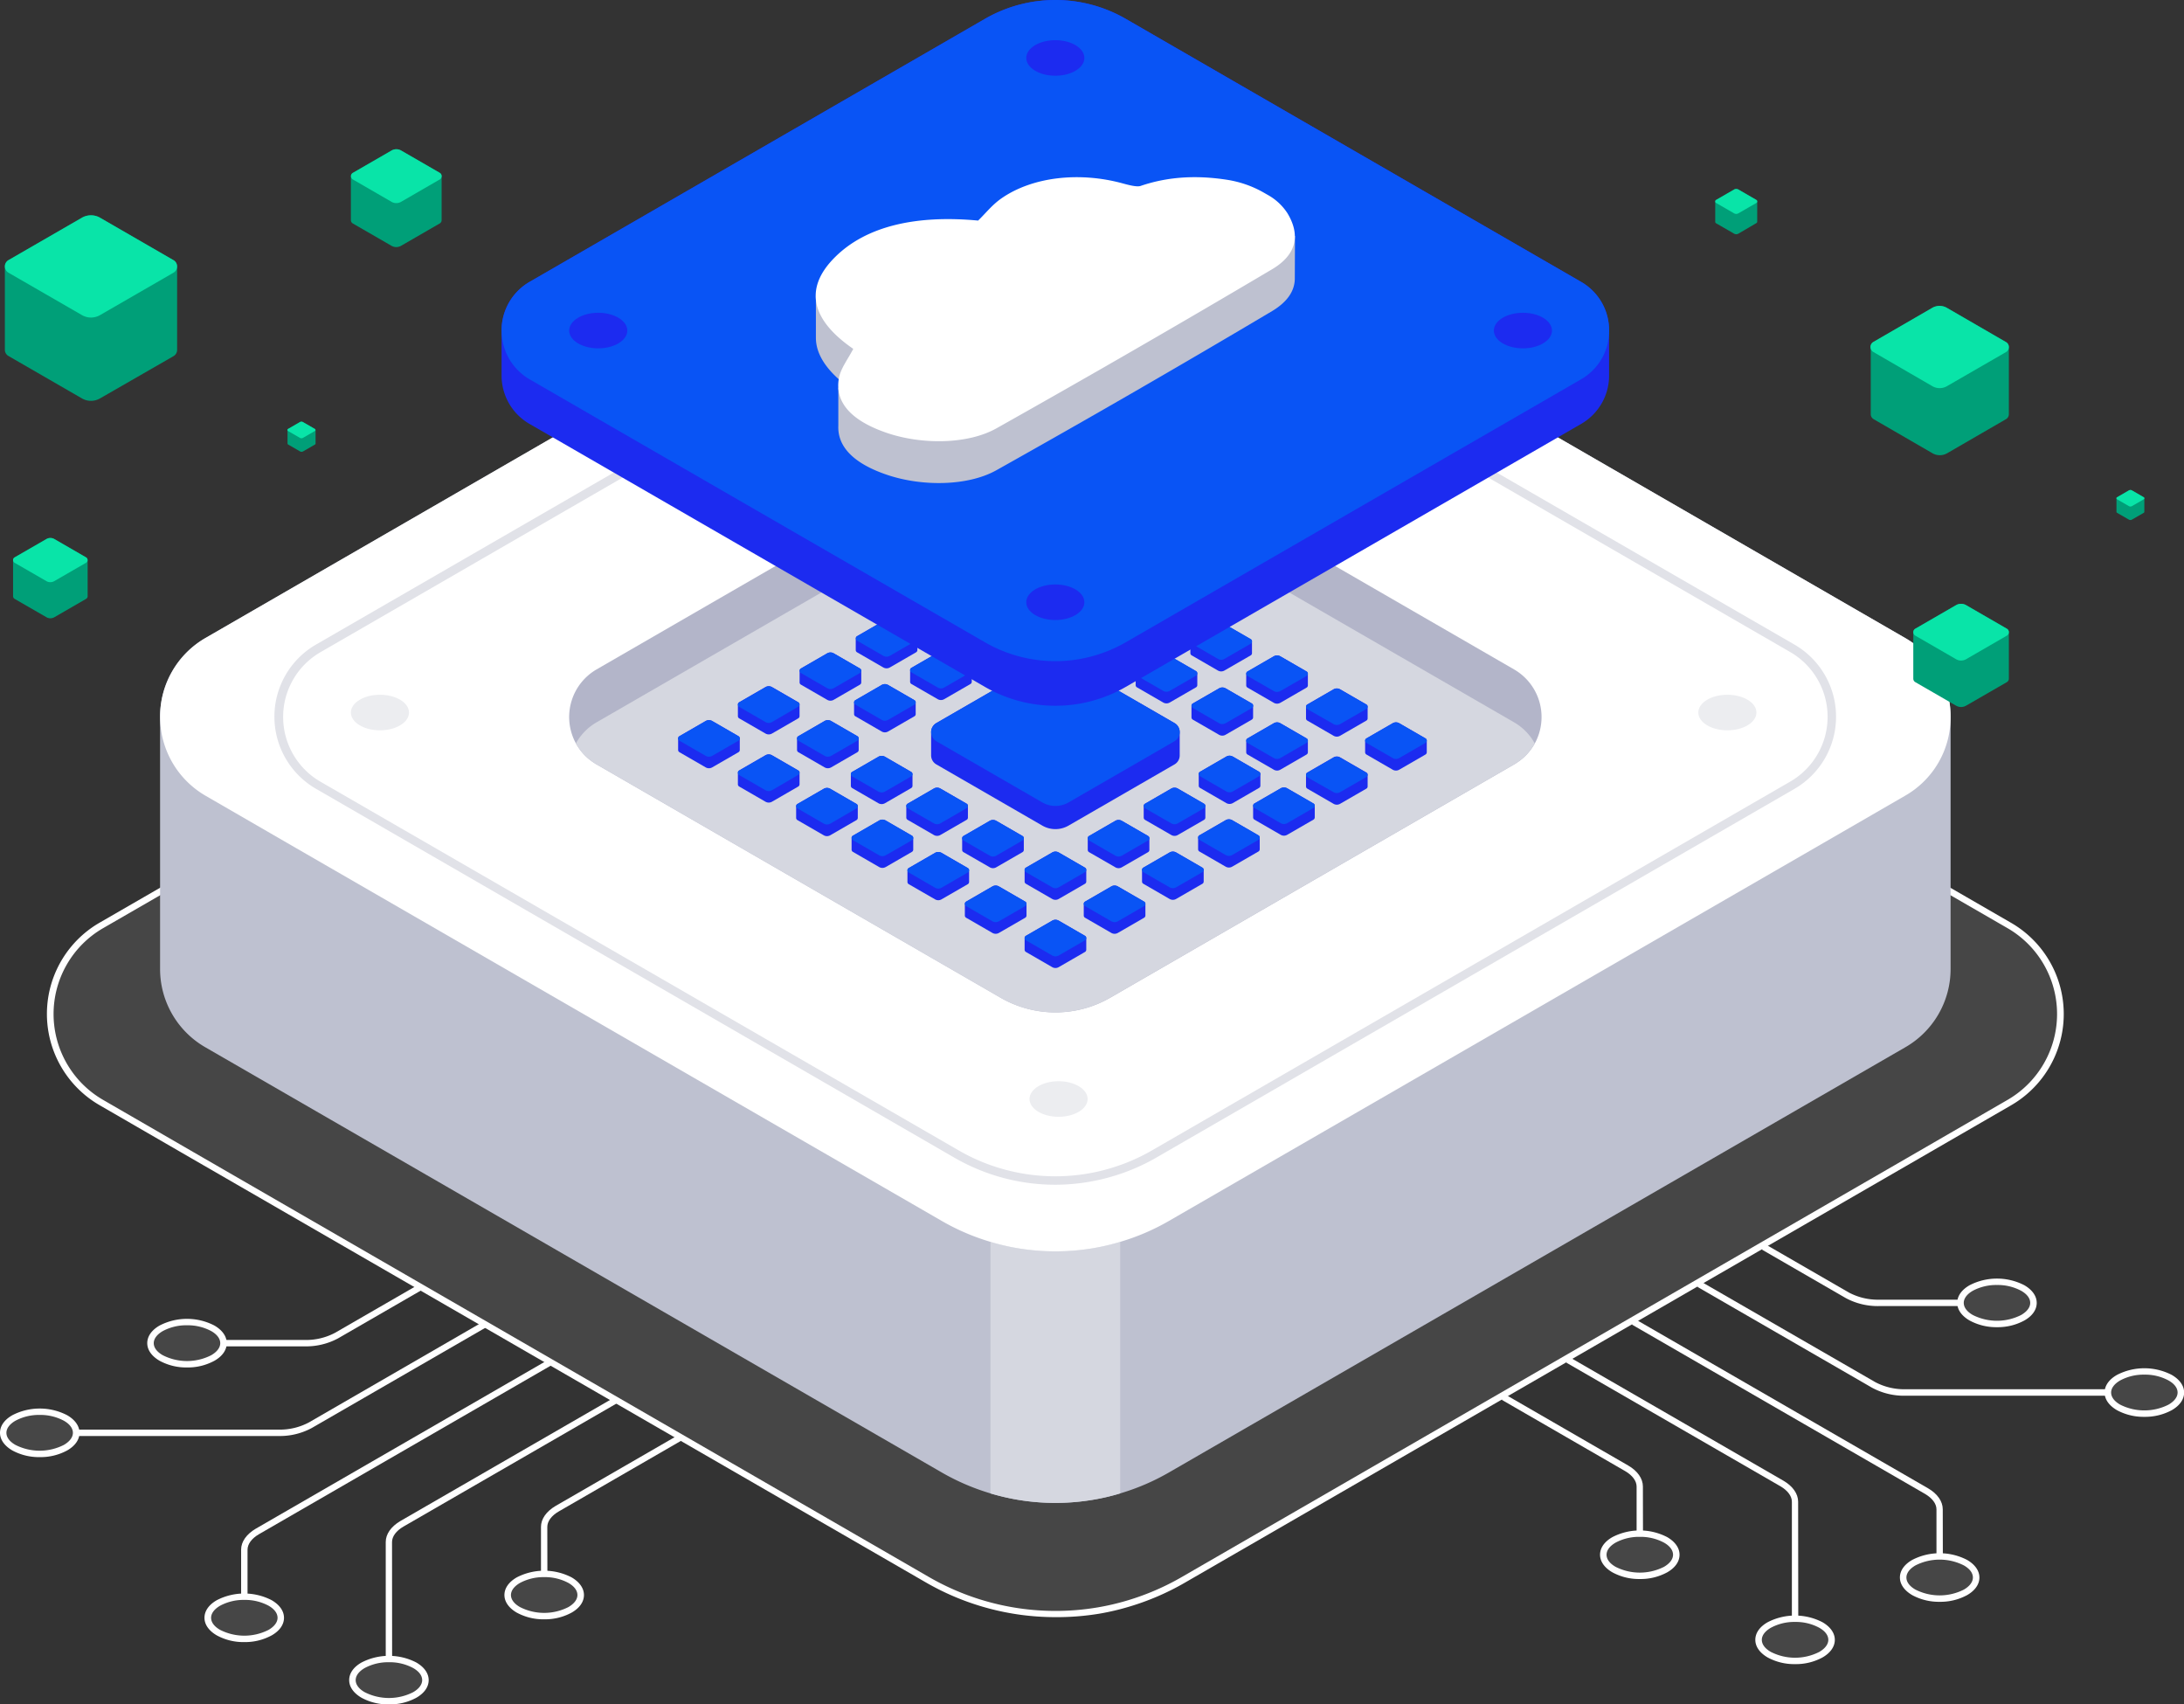 <svg xmlns="http://www.w3.org/2000/svg" viewBox="0 0 704.96 550"><rect x="0" y="0" width="704.96" height="550" fill="#333333" stroke="none"/><defs><style>.cls-1{fill:#f2f3f5;fill-opacity:0.1;}.cls-2{fill:#fff;}.cls-3{fill:#bec1d0;}.cls-4{fill:#d5d7e0;}.cls-5{fill:#e1e2e8;}.cls-6{fill:#b3b5c9;}.cls-7{fill:#1c2bf0;}.cls-8{fill:#0954f5;}.cls-9{fill:#ecedf0;}.cls-10{fill:#009f78;}.cls-11{fill:#09e4a8;}</style></defs><g id="Layer_2" data-name="Layer 2"><g id="illustration-1"><g id="bed"><path class="cls-1" d="M665,327.22a32.7,32.7,0,0,1-16.51,28.59l-29.4,17-237.21,137a81.48,81.48,0,0,1-17.78,7.64,78.09,78.09,0,0,1-9.51,2.23,82.55,82.55,0,0,1-55.25-9.87L62.16,372.8l-29.4-17a33,33,0,0,1,0-57.18L299.38,144.69a82.51,82.51,0,0,1,82.54,0L648.53,298.63A32.68,32.68,0,0,1,665,327.22Z"/><path class="cls-2" d="M340.68,521.84a83.54,83.54,0,0,1-41.82-11.2L61.64,373.69l-29.4-17a34,34,0,0,1,0-59L298.86,143.79a83.82,83.82,0,0,1,83.58,0L649.05,297.73a34,34,0,0,1,0,59l-29.41,17-237.2,137a83.16,83.16,0,0,1-18,7.74,80.52,80.52,0,0,1-9.63,2.26A84,84,0,0,1,340.68,521.84Zm0-387.15a81.46,81.46,0,0,0-40.75,10.89L33.27,299.52a32,32,0,0,0,0,55.4l29.4,17,237.23,137a81.72,81.72,0,0,0,54.56,9.75,80.4,80.4,0,0,0,9.39-2.2,81.5,81.5,0,0,0,17.56-7.55l237.2-137,29.4-17a32,32,0,0,0,0-55.4L381.41,145.58A81.5,81.5,0,0,0,340.65,134.69Z"/><ellipse class="cls-1" cx="175.65" cy="514.7" rx="11.76" ry="6.79"/><path class="cls-2" d="M175.66,522.54a18,18,0,0,1-8.84-2.15c-2.55-1.47-4-3.5-4-5.69s1.41-4.22,4-5.7a19.27,19.27,0,0,1,17.67,0c2.55,1.48,4,3.5,4,5.7s-1.41,4.22-4,5.69h0A18,18,0,0,1,175.66,522.54Zm0-13.61a16,16,0,0,0-7.8,1.86c-1.89,1.09-2.93,2.48-2.93,3.91s1,2.81,2.93,3.9a17.2,17.2,0,0,0,15.59,0h0c1.89-1.09,2.93-2.47,2.93-3.9s-1-2.82-2.93-3.91A15.94,15.94,0,0,0,175.66,508.93Z"/><ellipse class="cls-1" cx="125.54" cy="542.16" rx="11.76" ry="6.79"/><path class="cls-2" d="M125.54,550a18,18,0,0,1-8.83-2.14c-2.56-1.48-4-3.5-4-5.7s1.4-4.22,4-5.69a19.25,19.25,0,0,1,17.66,0c2.55,1.47,4,3.49,4,5.69s-1.41,4.22-4,5.7h0A18,18,0,0,1,125.54,550Zm0-13.61a16,16,0,0,0-7.8,1.86c-1.89,1.09-2.93,2.48-2.93,3.91s1,2.82,2.93,3.91a17.28,17.28,0,0,0,15.6,0h0c1.89-1.09,2.93-2.48,2.93-3.91s-1-2.82-2.93-3.91A16,16,0,0,0,125.54,536.39Z"/><ellipse class="cls-1" cx="78.87" cy="522.05" rx="11.76" ry="6.79"/><path class="cls-2" d="M78.87,529.89A18,18,0,0,1,70,527.74c-2.55-1.47-4-3.49-4-5.69s1.41-4.22,4-5.69a19.27,19.27,0,0,1,17.67,0c2.55,1.47,4,3.49,4,5.69s-1.41,4.22-4,5.69h0A18,18,0,0,1,78.87,529.89Zm0-13.61a16,16,0,0,0-7.8,1.86c-1.89,1.09-2.93,2.48-2.93,3.91s1,2.82,2.93,3.91a17.28,17.28,0,0,0,15.6,0c1.88-1.09,2.92-2.48,2.92-3.91s-1-2.82-2.92-3.91A16,16,0,0,0,78.87,516.28Z"/><path class="cls-2" d="M79.9,515.26H77.83v-15.2c0-2.57,1.73-5,4.74-6.77l94.59-54.61,1,1.78L83.6,495.07c-2.35,1.36-3.7,3.18-3.7,5Z"/><path class="cls-2" d="M176.69,507.91h-2.07v-15.2c0-2.57,1.73-5,4.74-6.77l39.83-23,1,1.79-39.83,23c-2.35,1.36-3.7,3.18-3.7,5Z"/><path class="cls-2" d="M126.57,535.37h-2.06V497.6c0-2.57,1.72-5,4.73-6.78l69.12-39.9,1,1.78-69.12,39.91c-2.35,1.36-3.7,3.18-3.7,5Z"/><ellipse class="cls-1" cx="60.36" cy="433.43" rx="11.76" ry="6.79"/><path class="cls-2" d="M60.36,441.27a18,18,0,0,1-8.83-2.15c-2.55-1.47-4-3.49-4-5.69s1.41-4.22,4-5.7h0a19.25,19.25,0,0,1,17.66,0c2.56,1.48,4,3.5,4,5.7s-1.4,4.22-4,5.69A18,18,0,0,1,60.36,441.27Zm0-13.61a16,16,0,0,0-7.8,1.86h0c-1.89,1.09-2.93,2.48-2.93,3.91s1,2.81,2.93,3.9a17.22,17.22,0,0,0,15.6,0c1.89-1.09,2.93-2.47,2.93-3.9s-1-2.82-2.93-3.91A16,16,0,0,0,60.36,427.66Z"/><ellipse class="cls-1" cx="12.79" cy="462.36" rx="11.76" ry="6.79"/><path class="cls-2" d="M12.79,470.2A18,18,0,0,1,4,468.06c-2.55-1.48-4-3.5-4-5.7s1.41-4.22,4-5.69a19.25,19.25,0,0,1,17.66,0c2.56,1.47,4,3.5,4,5.69s-1.4,4.22-4,5.7A18,18,0,0,1,12.79,470.2Zm0-13.61A16,16,0,0,0,5,458.45c-1.89,1.09-2.93,2.48-2.93,3.91s1,2.82,2.93,3.91a17.28,17.28,0,0,0,15.6,0c1.89-1.09,2.93-2.48,2.93-3.91s-1-2.82-2.93-3.91A16,16,0,0,0,12.79,456.59Z"/><path class="cls-2" d="M98.44,434.46H72.12V432.4H98.44a20,20,0,0,0,9.68-2.3l27.09-15.64,1,1.78-27.09,15.64A21.78,21.78,0,0,1,98.44,434.46Z"/><path class="cls-2" d="M90,463.39H24.55v-2.06H90a20,20,0,0,0,9.67-2.3L156,426.48l1,1.79-56.39,32.55A21.71,21.71,0,0,1,90,463.39Z"/><ellipse class="cls-1" cx="529.3" cy="501.7" rx="11.76" ry="6.79"/><path class="cls-2" d="M529.3,509.54a18,18,0,0,1-8.83-2.15c-2.55-1.47-4-3.49-4-5.69s1.41-4.22,4-5.69a19.22,19.22,0,0,1,17.66,0c2.55,1.47,4,3.49,4,5.69s-1.41,4.22-4,5.69A18,18,0,0,1,529.3,509.54Zm0-13.61a16,16,0,0,0-7.8,1.86c-1.89,1.09-2.93,2.48-2.93,3.91s1,2.82,2.93,3.91h0a17.28,17.28,0,0,0,15.6,0c1.89-1.09,2.93-2.48,2.93-3.91s-1-2.82-2.93-3.91A16,16,0,0,0,529.3,495.93Z"/><ellipse class="cls-1" cx="579.42" cy="529.16" rx="11.76" ry="6.79"/><path class="cls-2" d="M579.42,537a18,18,0,0,1-8.83-2.14c-2.56-1.48-4-3.5-4-5.7s1.4-4.22,4-5.69a19.25,19.25,0,0,1,17.66,0c2.55,1.47,4,3.5,4,5.69s-1.41,4.22-4,5.7A18,18,0,0,1,579.42,537Zm0-13.61a15.85,15.85,0,0,0-7.8,1.87c-1.89,1.09-2.93,2.47-2.93,3.9s1,2.82,2.93,3.91h0a17.22,17.22,0,0,0,15.6,0c1.89-1.09,2.93-2.48,2.93-3.91s-1-2.81-2.93-3.9A15.87,15.87,0,0,0,579.42,523.39Z"/><ellipse class="cls-1" cx="626.09" cy="509.05" rx="11.76" ry="6.79"/><path class="cls-2" d="M626.09,516.89a18.06,18.06,0,0,1-8.83-2.14h0c-2.55-1.48-4-3.5-4-5.7s1.41-4.22,4-5.69a19.25,19.25,0,0,1,17.66,0c2.55,1.47,4,3.49,4,5.69s-1.41,4.22-4,5.7A18.09,18.09,0,0,1,626.09,516.89Zm-7.8-3.93a17.28,17.28,0,0,0,15.6,0c1.89-1.09,2.93-2.48,2.93-3.91s-1-2.82-2.93-3.91a17.28,17.28,0,0,0-15.6,0c-1.89,1.09-2.93,2.48-2.93,3.91s1,2.82,2.93,3.91Z"/><path class="cls-2" d="M627.12,502.26h-2.06v-15.2c0-1.81-1.35-3.62-3.71-5l-94.58-54.62,1-1.78,94.59,54.61c3,1.74,4.73,4.21,4.73,6.77Z"/><path class="cls-2" d="M530.33,494.91h-2.06v-15.2c0-1.81-1.35-3.63-3.7-5l-39.83-23,1-1.79,39.83,23c3,1.73,4.73,4.2,4.73,6.77Z"/><path class="cls-2" d="M580.45,522.37h-2.06V484.6c0-1.81-1.35-3.63-3.71-5L505.56,439.7l1-1.78,69.11,39.9c3,1.74,4.74,4.21,4.74,6.78Z"/><ellipse class="cls-1" cx="644.59" cy="420.43" rx="11.76" ry="6.79"/><path class="cls-2" d="M644.59,428.27a18,18,0,0,1-8.83-2.15c-2.55-1.47-4-3.49-4-5.69s1.41-4.22,4-5.7a19.28,19.28,0,0,1,17.66,0c2.56,1.48,4,3.5,4,5.7s-1.4,4.22-4,5.69A18,18,0,0,1,644.59,428.27Zm0-13.61a16,16,0,0,0-7.8,1.86c-1.89,1.09-2.92,2.48-2.92,3.91s1,2.82,2.92,3.91a17.28,17.28,0,0,0,15.6,0c1.89-1.09,2.93-2.48,2.93-3.91s-1-2.82-2.93-3.91h0A16,16,0,0,0,644.59,414.66Z"/><ellipse class="cls-1" cx="692.16" cy="449.36" rx="11.76" ry="6.79"/><path class="cls-2" d="M692.16,457.2a18,18,0,0,1-8.83-2.14c-2.55-1.48-4-3.5-4-5.7s1.41-4.22,4-5.69a19.27,19.27,0,0,1,17.67,0c2.55,1.47,4,3.5,4,5.69s-1.41,4.22-4,5.7A18,18,0,0,1,692.16,457.2Zm0-13.61a15.87,15.87,0,0,0-7.8,1.87c-1.88,1.09-2.92,2.47-2.92,3.9s1,2.82,2.92,3.91a17.28,17.28,0,0,0,15.6,0c1.89-1.09,2.93-2.48,2.93-3.91s-1-2.81-2.93-3.9A15.85,15.85,0,0,0,692.16,443.59Z"/><path class="cls-2" d="M632.83,421.46H606.51a21.77,21.77,0,0,1-10.7-2.57l-27.09-15.65,1-1.78,27.09,15.64a20,20,0,0,0,9.67,2.3h26.32Z"/><path class="cls-2" d="M680.4,450.39H615a21.78,21.78,0,0,1-10.71-2.57l-56.38-32.55,1-1.79L605.3,446a20,20,0,0,0,9.68,2.3H680.4Z"/></g><g id="server"><path class="cls-3" d="M629.62,231.32v81.19A29.13,29.13,0,0,1,614.91,338L377.41,475.1a73,73,0,0,1-15.83,6.81,69.75,69.75,0,0,1-8.47,2,73.23,73.23,0,0,1-24.93,0,75.31,75.31,0,0,1-8.47-2,73.45,73.45,0,0,1-15.82-6.81L66.37,338a29.14,29.14,0,0,1-14.7-25.47V231.32a29.14,29.14,0,0,1,14.7-25.47L303.89,68.72a73.53,73.53,0,0,1,73.52,0l237.5,137.13A29.13,29.13,0,0,1,629.62,231.32Z"/><path class="cls-4" d="M361.58,400.73v81.18a69.75,69.75,0,0,1-8.47,2,73.23,73.23,0,0,1-24.93,0,75.31,75.31,0,0,1-8.47-2V400.73a71.17,71.17,0,0,0,8.47,2,73.48,73.48,0,0,0,24.93,0A71.72,71.72,0,0,0,361.58,400.73Z"/><path class="cls-2" d="M629.62,231.32a29.11,29.11,0,0,1-14.71,25.47l-26.19,15.14-211.31,122a72.47,72.47,0,0,1-15.83,6.81,71.72,71.72,0,0,1-8.47,2,73.48,73.48,0,0,1-24.93,0,71.17,71.17,0,0,1-8.47-2,72.47,72.47,0,0,1-15.82-6.81l-211.33-122L66.37,256.79a29.42,29.42,0,0,1,0-50.94L303.89,68.72a73.53,73.53,0,0,1,73.52,0l237.5,137.13A29.13,29.13,0,0,1,629.62,231.32Z"/><path class="cls-5" d="M340.67,382.31a65.18,65.18,0,0,1-32.6-8.73l-206-119A26.88,26.88,0,0,1,102,208l206.05-119a65.35,65.35,0,0,1,65.16,0l206,119a26.89,26.89,0,0,1,0,46.57l-206,119a64.93,64.93,0,0,1-14,6,62.31,62.31,0,0,1-7.5,1.76A64.9,64.9,0,0,1,340.67,382.31Zm0-299.19a62.49,62.49,0,0,0-31.21,8.33l-206,119a24.14,24.14,0,0,0,0,41.81l206.05,119A62,62,0,0,0,322.87,377a63.74,63.74,0,0,0,7.19,1.68,62.38,62.38,0,0,0,21.16,0,59.09,59.09,0,0,0,7.19-1.69,61.79,61.79,0,0,0,13.44-5.77l206-119a24.14,24.14,0,0,0,0-41.81l-206-119A62.49,62.49,0,0,0,340.65,83.12Z"/><path class="cls-6" d="M496,238.72a10.54,10.54,0,0,1-.59,1.16,17.11,17.11,0,0,1-5.94,6.34,4.75,4.75,0,0,1-.75.47l-130.3,75.24a35.44,35.44,0,0,1-35.49,0L192.59,246.69a5.87,5.87,0,0,1-.75-.47,17.19,17.19,0,0,1-5.94-6.34,12.63,12.63,0,0,1-.59-1.16A17.75,17.75,0,0,1,192.59,216L322.9,140.72a35.49,35.49,0,0,1,35.49,0L488.69,216A17.74,17.74,0,0,1,496,238.72Z"/><path class="cls-4" d="M495.38,239.88a17.11,17.11,0,0,1-5.94,6.34,4.75,4.75,0,0,1-.75.47l-130.3,75.24a35.44,35.44,0,0,1-35.49,0L192.59,246.69a5.87,5.87,0,0,1-.75-.47,17.19,17.19,0,0,1-5.94-6.34,17.81,17.81,0,0,1,6.69-6.81L322.9,157.85a35.54,35.54,0,0,1,35.49,0l130.3,75.22A17.67,17.67,0,0,1,495.38,239.88Z"/><path class="cls-7" d="M380.79,236.26a3.33,3.33,0,0,0-1.68-2.93L344.9,213.58a8.5,8.5,0,0,0-8.45,0l-34.21,19.75a3.36,3.36,0,0,0-1.69,2.93v7.49a3.36,3.36,0,0,0,1.69,2.92l34.21,19.75a8.45,8.45,0,0,0,8.45,0l34.21-19.75a3.33,3.33,0,0,0,1.68-2.93h0v-7.48Z"/><path class="cls-8" d="M380.79,236.26a3.34,3.34,0,0,1-1.68,2.92l-1.3.76-32.91,19a8.45,8.45,0,0,1-8.45,0l-32.91-19-1.3-.76a3.38,3.38,0,0,1,0-5.85l34.21-19.75a8.5,8.5,0,0,1,8.45,0l34.21,19.75A3.33,3.33,0,0,1,380.79,236.26Z"/><path class="cls-7" d="M404.5,227.75a.84.84,0,0,0-.41-.73l-8.49-4.9a2.11,2.11,0,0,0-2.09,0L385,227a.83.83,0,0,0-.41.72v3.76a.85.85,0,0,0,.41.73l8.49,4.9a2.11,2.11,0,0,0,2.09,0l8.49-4.9a.85.85,0,0,0,.41-.73h0v-3.75Z"/><path class="cls-8" d="M404.5,227.75a.83.83,0,0,1-.41.72l-.33.19-8.16,4.71a2.11,2.11,0,0,1-2.09,0l-8.16-4.71-.33-.19a.85.85,0,0,1,0-1.45l8.49-4.9a2.11,2.11,0,0,1,2.09,0l8.49,4.9A.84.84,0,0,1,404.5,227.75Z"/><path class="cls-7" d="M368.57,207.07a.83.83,0,0,0-.42-.73l-8.48-4.9a2.11,2.11,0,0,0-2.09,0l-8.49,4.9a.84.84,0,0,0-.41.73v3.76a.83.83,0,0,0,.41.72l8.49,4.9a2.11,2.11,0,0,0,2.09,0l8.48-4.9a.83.83,0,0,0,.42-.73h0v-3.75Z"/><path class="cls-8" d="M368.57,207.07a.82.82,0,0,1-.42.72l-.32.19-8.16,4.71a2.11,2.11,0,0,1-2.09,0L349.42,208l-.33-.19a.85.85,0,0,1,0-1.45l8.49-4.9a2.11,2.11,0,0,1,2.09,0l8.48,4.9A.83.83,0,0,1,368.57,207.07Z"/><path class="cls-7" d="M386.47,217.32a.84.84,0,0,0-.42-.73l-8.48-4.9a2.13,2.13,0,0,0-2.1,0l-8.48,4.9a.84.84,0,0,0-.42.73v3.76a.82.82,0,0,0,.42.72l8.48,4.9a2.13,2.13,0,0,0,2.1,0l8.48-4.9a.83.83,0,0,0,.42-.73h0v-3.75Z"/><path class="cls-8" d="M386.47,217.32a.82.82,0,0,1-.42.72l-.32.19-8.16,4.71a2.08,2.08,0,0,1-2.1,0l-8.16-4.71L367,218a.82.82,0,0,1-.42-.72.84.84,0,0,1,.42-.73l8.48-4.9a2.13,2.13,0,0,1,2.1,0l8.48,4.9A.84.84,0,0,1,386.47,217.32Z"/><path class="cls-7" d="M422.16,217.41a.83.83,0,0,0-.42-.73l-8.48-4.9a2.11,2.11,0,0,0-2.09,0l-8.49,4.9a.82.82,0,0,0-.42.72v3.76a.83.83,0,0,0,.42.73l8.49,4.9a2.11,2.11,0,0,0,2.09,0l8.48-4.9a.83.83,0,0,0,.42-.73h0v-3.75Z"/><path class="cls-8" d="M422.16,217.41a.82.82,0,0,1-.42.72l-.32.19L413.26,223a2.11,2.11,0,0,1-2.09,0L403,218.32l-.32-.19a.84.84,0,0,1,0-1.45l8.49-4.9a2.11,2.11,0,0,1,2.09,0l8.48,4.9A.83.83,0,0,1,422.16,217.41Z"/><path class="cls-7" d="M386.23,196.73a.84.84,0,0,0-.42-.73l-8.48-4.9a2.11,2.11,0,0,0-2.09,0l-8.49,4.9a.84.84,0,0,0-.42.73v3.76a.82.82,0,0,0,.42.72l8.49,4.9a2.11,2.11,0,0,0,2.09,0l8.48-4.9a.83.83,0,0,0,.42-.73h0v-3.75Z"/><path class="cls-8" d="M386.23,196.73a.82.82,0,0,1-.42.72l-.32.19-8.16,4.71a2.11,2.11,0,0,1-2.09,0l-8.17-4.71-.32-.19a.82.82,0,0,1-.42-.72.84.84,0,0,1,.42-.73l8.49-4.9a2.11,2.11,0,0,1,2.09,0l8.48,4.9A.84.84,0,0,1,386.23,196.73Z"/><path class="cls-7" d="M404.12,207a.81.81,0,0,0-.41-.73l-8.49-4.9a2.11,2.11,0,0,0-2.09,0l-8.48,4.9a.84.84,0,0,0-.42.73v3.76a.82.82,0,0,0,.42.72l8.48,4.9a2.11,2.11,0,0,0,2.09,0l8.49-4.9a.79.79,0,0,0,.41-.72h0V207Z"/><path class="cls-8" d="M404.12,207a.81.81,0,0,1-.41.72l-.32.19-8.17,4.71a2.06,2.06,0,0,1-2.09,0L385,207.89l-.32-.19a.82.82,0,0,1-.42-.72.84.84,0,0,1,.42-.73l8.48-4.9a2.11,2.11,0,0,1,2.09,0l8.49,4.9A.81.81,0,0,1,404.12,207Z"/><path class="cls-7" d="M312.81,280.83a.82.82,0,0,0-.42-.72l-8.48-4.9a2.11,2.11,0,0,0-2.09,0l-8.49,4.9a.82.82,0,0,0-.42.72v3.76a.85.85,0,0,0,.42.73l8.49,4.89a2.06,2.06,0,0,0,2.09,0l8.48-4.89a.85.85,0,0,0,.42-.73h0v-3.76Z"/><path class="cls-8" d="M312.81,280.83a.83.83,0,0,1-.42.73l-.32.18-8.16,4.72a2.11,2.11,0,0,1-2.09,0l-8.16-4.72-.33-.18a.84.84,0,0,1-.42-.73.82.82,0,0,1,.42-.72l8.49-4.9a2.11,2.11,0,0,1,2.09,0l8.48,4.9A.82.82,0,0,1,312.81,280.83Z"/><path class="cls-7" d="M276.88,260.15a.82.82,0,0,0-.42-.72l-8.48-4.9a2.11,2.11,0,0,0-2.09,0l-8.49,4.9a.82.82,0,0,0-.42.72v3.76a.84.84,0,0,0,.42.73l8.49,4.9a2.11,2.11,0,0,0,2.09,0l8.48-4.9a.84.84,0,0,0,.42-.73h0v-3.76Z"/><path class="cls-8" d="M276.88,260.15a.83.83,0,0,1-.42.73l-.32.18L268,265.78a2.11,2.11,0,0,1-2.09,0l-8.16-4.72-.33-.18a.84.84,0,0,1-.42-.73.82.82,0,0,1,.42-.72l8.49-4.9a2.11,2.11,0,0,1,2.09,0l8.48,4.9A.82.82,0,0,1,276.88,260.15Z"/><path class="cls-7" d="M294.78,270.41a.83.83,0,0,0-.42-.73l-8.48-4.9a2.13,2.13,0,0,0-2.1,0l-8.48,4.9a.82.82,0,0,0-.42.72v3.76a.84.84,0,0,0,.42.73l8.48,4.9a2.13,2.13,0,0,0,2.1,0l8.48-4.9a.84.84,0,0,0,.42-.73h0v-3.75Z"/><path class="cls-8" d="M294.78,270.41a.82.82,0,0,1-.42.72l-.32.19L285.88,276a2.13,2.13,0,0,1-2.1,0l-8.16-4.71-.32-.19a.84.84,0,0,1,0-1.45l8.48-4.9a2.13,2.13,0,0,1,2.1,0l8.48,4.9A.83.83,0,0,1,294.78,270.41Z"/><path class="cls-7" d="M330.47,270.49a.82.82,0,0,0-.42-.72l-8.48-4.9a2.11,2.11,0,0,0-2.09,0l-8.49,4.9a.82.82,0,0,0-.42.72v3.76a.84.84,0,0,0,.42.73l8.49,4.89a2.06,2.06,0,0,0,2.09,0l8.48-4.89a.84.84,0,0,0,.42-.73h0v-3.76Z"/><path class="cls-8" d="M330.47,270.49a.83.83,0,0,1-.42.73l-.32.18-8.16,4.72a2.11,2.11,0,0,1-2.09,0l-8.17-4.72-.32-.18a.84.84,0,0,1-.42-.73.82.82,0,0,1,.42-.72l8.49-4.9a2.11,2.11,0,0,1,2.09,0l8.48,4.9A.82.82,0,0,1,330.47,270.49Z"/><path class="cls-7" d="M371,270.49a.83.83,0,0,0-.41-.72l-8.49-4.9a2.11,2.11,0,0,0-2.09,0l-8.49,4.9a.83.83,0,0,0-.41.72v3.76a.85.85,0,0,0,.41.73l8.49,4.89a2.06,2.06,0,0,0,2.09,0l8.49-4.89a.85.85,0,0,0,.41-.73h0v-3.76Z"/><path class="cls-8" d="M371,270.49a.84.84,0,0,1-.41.73l-.33.18-8.16,4.72a2.11,2.11,0,0,1-2.09,0l-8.16-4.72-.33-.18a.85.85,0,0,1-.41-.73.83.83,0,0,1,.41-.72l8.49-4.9a2.11,2.11,0,0,1,2.09,0l8.49,4.9A.83.83,0,0,1,371,270.49Z"/><path class="cls-7" d="M350.63,280.71a.84.84,0,0,0-.42-.73l-8.48-4.9a2.11,2.11,0,0,0-2.09,0l-8.49,4.9a.84.84,0,0,0-.42.73v3.76a.82.82,0,0,0,.42.72l8.49,4.9a2.11,2.11,0,0,0,2.09,0l8.48-4.9a.82.82,0,0,0,.42-.72h0v-3.76Z"/><path class="cls-8" d="M350.63,280.71a.82.82,0,0,1-.42.72l-.32.19-8.16,4.71a2.06,2.06,0,0,1-2.09,0l-8.17-4.71-.32-.19a.82.82,0,0,1-.42-.72.84.84,0,0,1,.42-.73l8.49-4.9a2.11,2.11,0,0,1,2.09,0l8.48,4.9A.84.84,0,0,1,350.63,280.71Z"/><path class="cls-7" d="M369.72,291.67a.83.83,0,0,0-.42-.73l-8.48-4.9a2.13,2.13,0,0,0-2.1,0l-8.48,4.9a.82.82,0,0,0-.42.72v3.77a.82.82,0,0,0,.42.72l8.48,4.9a2.13,2.13,0,0,0,2.1,0l8.48-4.9a.83.83,0,0,0,.42-.73h0v-3.75Z"/><path class="cls-8" d="M369.72,291.67a.82.82,0,0,1-.42.72l-.32.19-8.16,4.71a2.13,2.13,0,0,1-2.1,0l-8.16-4.71-.32-.19a.84.84,0,0,1,0-1.45l8.48-4.9a2.13,2.13,0,0,1,2.1,0l8.48,4.9A.83.83,0,0,1,369.72,291.67Z"/><path class="cls-7" d="M331.34,291.67a.83.83,0,0,0-.42-.73l-8.49-4.9a2.11,2.11,0,0,0-2.09,0l-8.48,4.9a.82.82,0,0,0-.42.72v3.77a.82.82,0,0,0,.42.72l8.48,4.9a2.11,2.11,0,0,0,2.09,0l8.49-4.9a.83.83,0,0,0,.42-.73h0v-3.75Z"/><path class="cls-8" d="M331.34,291.67a.82.82,0,0,1-.42.72l-.32.19-8.17,4.71a2.11,2.11,0,0,1-2.09,0l-8.16-4.71-.32-.19a.84.84,0,0,1,0-1.45l8.48-4.9a2.11,2.11,0,0,1,2.09,0l8.49,4.9A.83.83,0,0,1,331.34,291.67Z"/><path class="cls-7" d="M350.63,302.71a.83.83,0,0,0-.42-.73l-8.48-4.9a2.11,2.11,0,0,0-2.09,0l-8.49,4.9a.82.82,0,0,0-.42.72v3.76a.84.84,0,0,0,.42.73l8.49,4.9a2.11,2.11,0,0,0,2.09,0l8.48-4.9a.84.84,0,0,0,.42-.73h0v-3.75Z"/><path class="cls-8" d="M350.63,302.71a.82.82,0,0,1-.42.72l-.32.19-8.16,4.71a2.11,2.11,0,0,1-2.09,0l-8.17-4.71-.32-.19a.84.84,0,0,1,0-1.45l8.49-4.9a2.11,2.11,0,0,1,2.09,0l8.48,4.9A.83.83,0,0,1,350.63,302.71Z"/><path class="cls-7" d="M441.45,228.05a.8.8,0,0,0-.41-.73l-8.49-4.9a2.11,2.11,0,0,0-2.09,0l-8.48,4.9a.83.83,0,0,0-.42.73v3.76a.82.82,0,0,0,.42.72l8.48,4.9a2.11,2.11,0,0,0,2.09,0l8.49-4.9a.8.8,0,0,0,.41-.73h0v-3.75Z"/><path class="cls-8" d="M441.45,228.05a.81.81,0,0,1-.41.72l-.32.19-8.17,4.71a2.11,2.11,0,0,1-2.09,0L422.3,229l-.32-.19a.84.84,0,0,1,0-1.45l8.48-4.9a2.11,2.11,0,0,1,2.09,0l8.49,4.9A.8.8,0,0,1,441.45,228.05Z"/><path class="cls-7" d="M460.54,239a.83.83,0,0,0-.42-.73l-8.48-4.9a2.11,2.11,0,0,0-2.09,0l-8.49,4.9a.84.84,0,0,0-.42.72v3.76a.86.86,0,0,0,.42.73l8.49,4.9a2.11,2.11,0,0,0,2.09,0l8.48-4.9a.84.84,0,0,0,.42-.73h0V239Z"/><path class="cls-8" d="M460.54,239a.82.82,0,0,1-.42.72l-.32.19-8.16,4.71a2.11,2.11,0,0,1-2.09,0l-8.16-4.71-.33-.19a.84.84,0,0,1,0-1.45l8.49-4.9a2.11,2.11,0,0,1,2.09,0l8.48,4.9A.83.83,0,0,1,460.54,239Z"/><path class="cls-7" d="M422.16,239a.83.83,0,0,0-.42-.73l-8.48-4.9a2.11,2.11,0,0,0-2.09,0l-8.49,4.9a.82.82,0,0,0-.42.72v3.76a.84.84,0,0,0,.42.73l8.49,4.9a2.11,2.11,0,0,0,2.09,0l8.48-4.9a.84.84,0,0,0,.42-.73h0V239Z"/><path class="cls-8" d="M422.16,239a.82.82,0,0,1-.42.72l-.32.19-8.16,4.71a2.11,2.11,0,0,1-2.09,0L403,239.92l-.32-.19a.84.84,0,0,1,0-1.45l8.49-4.9a2.11,2.11,0,0,1,2.09,0l8.48,4.9A.83.83,0,0,1,422.16,239Z"/><path class="cls-7" d="M441.45,250a.79.79,0,0,0-.41-.72l-8.49-4.9a2.11,2.11,0,0,0-2.09,0l-8.48,4.9a.82.82,0,0,0-.42.72v3.76a.84.84,0,0,0,.42.73l8.48,4.9a2.11,2.11,0,0,0,2.09,0l8.49-4.9a.81.81,0,0,0,.41-.73h0V250Z"/><path class="cls-8" d="M441.45,250a.82.82,0,0,1-.41.73l-.32.19-8.17,4.71a2.11,2.11,0,0,1-2.09,0L422.3,251l-.32-.19a.84.84,0,0,1-.42-.73.82.82,0,0,1,.42-.72l8.48-4.9a2.11,2.11,0,0,1,2.09,0l8.49,4.9A.79.79,0,0,1,441.45,250Z"/><path class="cls-7" d="M349.76,173.72a.81.81,0,0,0-.41-.72l-8.49-4.9a2.11,2.11,0,0,0-2.09,0l-8.48,4.9a.82.82,0,0,0-.42.72v3.76a.84.84,0,0,0,.42.73l8.48,4.9a2.11,2.11,0,0,0,2.09,0l8.49-4.9a.83.83,0,0,0,.41-.73h0v-3.76Z"/><path class="cls-8" d="M349.76,173.72a.84.84,0,0,1-.41.73l-.33.18-8.16,4.72a2.11,2.11,0,0,1-2.09,0l-8.16-4.72-.32-.18a.84.84,0,0,1-.42-.73.82.82,0,0,1,.42-.72l8.48-4.9a2.11,2.11,0,0,1,2.09,0l8.49,4.9A.81.81,0,0,1,349.76,173.72Z"/><path class="cls-7" d="M368.85,184.68a.82.82,0,0,0-.42-.72l-8.48-4.9a2.11,2.11,0,0,0-2.09,0l-8.49,4.9a.82.82,0,0,0-.42.72v3.76a.82.82,0,0,0,.42.72l8.49,4.9a2.06,2.06,0,0,0,2.09,0l8.48-4.9a.82.82,0,0,0,.42-.72h0v-3.76Z"/><path class="cls-8" d="M368.85,184.68a.84.84,0,0,1-.42.73l-.32.18L360,190.3a2.06,2.06,0,0,1-2.09,0l-8.17-4.71-.32-.18a.84.84,0,0,1-.42-.73.82.82,0,0,1,.42-.72l8.49-4.9a2.11,2.11,0,0,1,2.09,0l8.48,4.9A.82.82,0,0,1,368.85,184.68Z"/><path class="cls-7" d="M330.47,184.68a.82.82,0,0,0-.42-.72l-8.48-4.9a2.11,2.11,0,0,0-2.09,0L311,184a.82.82,0,0,0-.42.72v3.76a.82.82,0,0,0,.42.72l8.49,4.9a2.06,2.06,0,0,0,2.09,0l8.48-4.9a.82.82,0,0,0,.42-.72h0v-3.76Z"/><path class="cls-8" d="M330.47,184.68a.84.84,0,0,1-.42.73l-.32.18-8.16,4.71a2.06,2.06,0,0,1-2.09,0l-8.17-4.71-.32-.18a.84.84,0,0,1-.42-.73A.82.82,0,0,1,311,184l8.49-4.9a2.11,2.11,0,0,1,2.09,0l8.48,4.9A.82.82,0,0,1,330.47,184.68Z"/><path class="cls-7" d="M349.76,195.72a.81.81,0,0,0-.41-.72l-8.49-4.9a2.06,2.06,0,0,0-2.09,0l-8.48,4.9a.82.82,0,0,0-.42.72v3.76a.82.82,0,0,0,.42.72l8.48,4.9a2.11,2.11,0,0,0,2.09,0l8.49-4.9a.81.81,0,0,0,.41-.72h0v-3.76Z"/><path class="cls-8" d="M349.76,195.72a.86.86,0,0,1-.41.73l-.33.18-8.16,4.71a2.06,2.06,0,0,1-2.09,0l-8.16-4.71-.32-.18a.85.85,0,0,1-.42-.73.82.82,0,0,1,.42-.72l8.48-4.9a2.06,2.06,0,0,1,2.09,0l8.49,4.9A.81.81,0,0,1,349.76,195.72Z"/><path class="cls-7" d="M258.08,227.33a.84.84,0,0,0-.42-.73l-8.48-4.9a2.11,2.11,0,0,0-2.09,0l-8.49,4.9a.84.84,0,0,0-.42.73v3.76a.82.82,0,0,0,.42.72l8.49,4.9a2.11,2.11,0,0,0,2.09,0l8.48-4.9a.82.82,0,0,0,.42-.72h0v-3.76Z"/><path class="cls-8" d="M258.08,227.33a.82.82,0,0,1-.42.72l-.32.19L249.18,233a2.06,2.06,0,0,1-2.09,0l-8.17-4.71-.32-.19a.82.82,0,0,1-.42-.72.84.84,0,0,1,.42-.73l8.49-4.9a2.11,2.11,0,0,1,2.09,0l8.48,4.9A.84.84,0,0,1,258.08,227.33Z"/><path class="cls-7" d="M277.17,238.29a.83.83,0,0,0-.42-.73l-8.48-4.9a2.13,2.13,0,0,0-2.1,0l-8.48,4.9a.82.82,0,0,0-.42.72V242a.83.83,0,0,0,.42.73l8.48,4.9a2.13,2.13,0,0,0,2.1,0l8.48-4.9a.83.83,0,0,0,.42-.73h0v-3.75Z"/><path class="cls-8" d="M277.17,238.29a.82.82,0,0,1-.42.72l-.32.19-8.16,4.71a2.13,2.13,0,0,1-2.1,0L258,239.2l-.32-.19a.84.84,0,0,1,0-1.45l8.48-4.9a2.13,2.13,0,0,1,2.1,0l8.48,4.9A.83.83,0,0,1,277.17,238.29Z"/><path class="cls-7" d="M238.79,238.29a.83.83,0,0,0-.42-.73l-8.49-4.9a2.11,2.11,0,0,0-2.09,0l-8.48,4.9a.82.82,0,0,0-.42.72V242a.83.83,0,0,0,.42.73l8.48,4.9a2.11,2.11,0,0,0,2.09,0l8.49-4.9a.83.83,0,0,0,.42-.73h0v-3.75Z"/><path class="cls-8" d="M238.79,238.29a.82.82,0,0,1-.42.72l-.32.19-8.17,4.71a2.11,2.11,0,0,1-2.09,0l-8.16-4.71-.32-.19a.84.84,0,0,1,0-1.45l8.48-4.9a2.11,2.11,0,0,1,2.09,0l8.49,4.9A.83.83,0,0,1,238.79,238.29Z"/><path class="cls-7" d="M258.08,249.33a.83.83,0,0,0-.42-.73l-8.48-4.9a2.11,2.11,0,0,0-2.09,0l-8.49,4.9a.82.82,0,0,0-.42.72v3.76a.84.84,0,0,0,.42.73l8.49,4.9a2.11,2.11,0,0,0,2.09,0l8.48-4.9a.84.84,0,0,0,.42-.73h0v-3.75Z"/><path class="cls-8" d="M258.08,249.33a.82.82,0,0,1-.42.72l-.32.19L249.18,255a2.11,2.11,0,0,1-2.09,0l-8.17-4.71-.32-.19a.84.84,0,0,1,0-1.45l8.49-4.9a2.11,2.11,0,0,1,2.09,0l8.48,4.9A.83.83,0,0,1,258.08,249.33Z"/><path class="cls-7" d="M406.83,249.77a.84.84,0,0,0-.42-.73l-8.48-4.9a2.13,2.13,0,0,0-2.1,0l-8.48,4.9a.84.84,0,0,0-.42.73v3.76a.82.82,0,0,0,.42.72l8.48,4.9a2.13,2.13,0,0,0,2.1,0l8.48-4.9a.82.82,0,0,0,.42-.72h0v-3.76Z"/><path class="cls-8" d="M406.83,249.77a.82.82,0,0,1-.42.72l-.32.19-8.16,4.71a2.08,2.08,0,0,1-2.1,0l-8.16-4.71-.32-.19a.82.82,0,0,1-.42-.72.84.84,0,0,1,.42-.73l8.48-4.9a2.13,2.13,0,0,1,2.1,0l8.48,4.9A.84.84,0,0,1,406.83,249.77Z"/><path class="cls-7" d="M389.07,260.07a.82.82,0,0,0-.42-.72l-8.48-4.9a2.13,2.13,0,0,0-2.1,0l-8.48,4.9a.82.82,0,0,0-.42.72v3.76a.85.85,0,0,0,.42.73l8.48,4.89a2.08,2.08,0,0,0,2.1,0l8.48-4.89a.85.85,0,0,0,.42-.73h0v-3.76Z"/><path class="cls-8" d="M389.07,260.07a.84.84,0,0,1-.42.73l-.32.18-8.16,4.71a2.08,2.08,0,0,1-2.1,0L369.91,261l-.32-.18a.84.84,0,0,1-.42-.73.82.82,0,0,1,.42-.72l8.48-4.9a2.13,2.13,0,0,1,2.1,0l8.48,4.9A.82.82,0,0,1,389.07,260.07Z"/><path class="cls-7" d="M388.53,280.71a.84.84,0,0,0-.42-.73l-8.48-4.9a2.13,2.13,0,0,0-2.1,0l-8.48,4.9a.84.84,0,0,0-.42.73v3.76a.82.82,0,0,0,.42.72l8.48,4.9a2.13,2.13,0,0,0,2.1,0l8.48-4.9a.82.82,0,0,0,.42-.72h0v-3.76Z"/><path class="cls-8" d="M388.53,280.71a.82.82,0,0,1-.42.72l-.32.19-8.16,4.71a2.08,2.08,0,0,1-2.1,0l-8.16-4.71-.32-.19a.82.82,0,0,1-.42-.72.84.84,0,0,1,.42-.73l8.48-4.9a2.13,2.13,0,0,1,2.1,0l8.48,4.9A.84.84,0,0,1,388.53,280.71Z"/><path class="cls-7" d="M424.38,260a.83.83,0,0,0-.41-.72l-8.49-4.9a2.11,2.11,0,0,0-2.09,0l-8.49,4.9a.83.83,0,0,0-.41.72v3.76a.85.85,0,0,0,.41.73l8.49,4.9a2.11,2.11,0,0,0,2.09,0l8.49-4.9a.85.85,0,0,0,.41-.73h0V260Z"/><path class="cls-8" d="M424.38,260a.84.84,0,0,1-.41.73l-.33.18-8.16,4.72a2.11,2.11,0,0,1-2.09,0l-8.16-4.72-.33-.18a.85.85,0,0,1-.41-.73.83.83,0,0,1,.41-.72l8.49-4.9a2.11,2.11,0,0,1,2.09,0l8.49,4.9A.83.83,0,0,1,424.38,260Z"/><path class="cls-7" d="M406.62,270.29a.85.85,0,0,0-.41-.73l-8.49-4.9a2.11,2.11,0,0,0-2.09,0l-8.49,4.9a.85.85,0,0,0-.41.73v3.76a.83.83,0,0,0,.41.72l8.49,4.9a2.11,2.11,0,0,0,2.09,0l8.49-4.9a.84.84,0,0,0,.41-.73h0v-3.75Z"/><path class="cls-8" d="M406.62,270.29a.83.83,0,0,1-.41.72l-.33.19-8.16,4.71a2.11,2.11,0,0,1-2.09,0l-8.16-4.71-.33-.19a.83.83,0,0,1-.41-.72.85.85,0,0,1,.41-.73l8.49-4.9a2.11,2.11,0,0,1,2.09,0l8.49,4.9A.85.85,0,0,1,406.62,270.29Z"/><path class="cls-7" d="M278,216.45a.83.83,0,0,0-.42-.73l-8.48-4.9a2.11,2.11,0,0,0-2.09,0l-8.49,4.9a.82.82,0,0,0-.42.72v3.76a.83.83,0,0,0,.42.73l8.49,4.9a2.11,2.11,0,0,0,2.09,0l8.48-4.9a.83.83,0,0,0,.42-.73h0v-3.75Z"/><path class="cls-8" d="M278,216.45a.82.82,0,0,1-.42.72l-.32.19-8.16,4.71a2.11,2.11,0,0,1-2.09,0l-8.17-4.71-.32-.19a.84.84,0,0,1,0-1.45l8.49-4.9a2.11,2.11,0,0,1,2.09,0l8.48,4.9A.83.83,0,0,1,278,216.45Z"/><path class="cls-7" d="M313.88,195.72a.82.82,0,0,0-.42-.72L305,190.1a2.08,2.08,0,0,0-2.1,0L294.4,195a.82.82,0,0,0-.42.72v3.76a.82.82,0,0,0,.42.72l8.48,4.9a2.13,2.13,0,0,0,2.1,0l8.48-4.9a.82.82,0,0,0,.42-.72h0v-3.76Z"/><path class="cls-8" d="M313.88,195.72a.85.85,0,0,1-.42.73l-.32.18L305,201.34a2.08,2.08,0,0,1-2.1,0l-8.16-4.71-.32-.18a.85.85,0,0,1-.42-.73.82.82,0,0,1,.42-.72l8.48-4.9a2.08,2.08,0,0,1,2.1,0l8.48,4.9A.82.82,0,0,1,313.88,195.72Z"/><path class="cls-7" d="M296.12,206a.82.82,0,0,0-.42-.72l-8.48-4.9a2.13,2.13,0,0,0-2.1,0l-8.48,4.9a.82.82,0,0,0-.42.72v3.76a.84.84,0,0,0,.42.73l8.48,4.9a2.13,2.13,0,0,0,2.1,0l8.48-4.9a.84.84,0,0,0,.42-.73h0V206Z"/><path class="cls-8" d="M296.12,206a.83.83,0,0,1-.42.73l-.32.19-8.16,4.71a2.13,2.13,0,0,1-2.1,0L277,206.94l-.32-.19a.84.84,0,0,1,0-1.45l8.48-4.9a2.13,2.13,0,0,1,2.1,0l8.48,4.9A.82.82,0,0,1,296.12,206Z"/><path class="cls-7" d="M295.57,226.66a.79.79,0,0,0-.41-.72l-8.49-4.9a2.06,2.06,0,0,0-2.09,0l-8.48,4.9a.82.82,0,0,0-.42.72v3.76a.82.82,0,0,0,.42.72l8.48,4.9a2.06,2.06,0,0,0,2.09,0l8.49-4.9a.79.79,0,0,0,.41-.72h0v-3.76Z"/><path class="cls-8" d="M295.57,226.66a.84.84,0,0,1-.41.73l-.32.18-8.17,4.71a2.06,2.06,0,0,1-2.09,0l-8.16-4.71-.32-.18a.85.85,0,0,1-.42-.73.82.82,0,0,1,.42-.72l8.48-4.9a2.06,2.06,0,0,1,2.09,0l8.49,4.9A.79.79,0,0,1,295.57,226.66Z"/><path class="cls-7" d="M331.43,205.94a.83.83,0,0,0-.42-.73l-8.48-4.9a2.11,2.11,0,0,0-2.09,0l-8.49,4.9a.82.82,0,0,0-.42.72v3.77a.82.82,0,0,0,.42.72l8.49,4.9a2.11,2.11,0,0,0,2.09,0l8.48-4.9a.83.83,0,0,0,.42-.73h0v-3.75Z"/><path class="cls-8" d="M331.43,205.94a.82.82,0,0,1-.42.72l-.32.19-8.16,4.71a2.11,2.11,0,0,1-2.09,0l-8.17-4.71-.32-.19a.84.84,0,0,1,0-1.45l8.49-4.9a2.11,2.11,0,0,1,2.09,0l8.48,4.9A.83.83,0,0,1,331.43,205.94Z"/><path class="cls-7" d="M313.67,216.24a.84.84,0,0,0-.42-.73l-8.48-4.89a2.06,2.06,0,0,0-2.09,0l-8.49,4.89a.84.84,0,0,0-.42.73V220a.82.82,0,0,0,.42.72l8.49,4.9a2.11,2.11,0,0,0,2.09,0l8.48-4.9a.82.82,0,0,0,.42-.72h0v-3.76Z"/><path class="cls-8" d="M313.67,216.24a.82.82,0,0,1-.42.72l-.32.19-8.16,4.71a2.06,2.06,0,0,1-2.09,0l-8.17-4.71-.32-.19a.82.82,0,0,1-.42-.72.84.84,0,0,1,.42-.73l8.49-4.89a2.06,2.06,0,0,1,2.09,0l8.48,4.89A.84.84,0,0,1,313.67,216.24Z"/><path class="cls-7" d="M294.54,249.82a.83.83,0,0,0-.42-.73l-8.48-4.9a2.13,2.13,0,0,0-2.1,0l-8.48,4.9a.82.82,0,0,0-.42.72v3.76a.84.84,0,0,0,.42.73l8.48,4.9a2.13,2.13,0,0,0,2.1,0l8.48-4.9a.84.84,0,0,0,.42-.73h0v-3.75Z"/><path class="cls-8" d="M294.54,249.82a.82.82,0,0,1-.42.72l-.32.19-8.16,4.71a2.13,2.13,0,0,1-2.1,0l-8.16-4.71-.32-.19a.84.84,0,0,1,0-1.45l8.48-4.9a2.13,2.13,0,0,1,2.1,0l8.48,4.9A.83.83,0,0,1,294.54,249.82Z"/><path class="cls-7" d="M312.43,260.07a.8.8,0,0,0-.41-.73l-8.49-4.9a2.11,2.11,0,0,0-2.09,0l-8.48,4.9a.82.82,0,0,0-.42.72v3.76a.83.83,0,0,0,.42.73l8.48,4.9a2.11,2.11,0,0,0,2.09,0l8.49-4.9a.8.8,0,0,0,.41-.73h0v-3.75Z"/><path class="cls-8" d="M312.43,260.07a.81.81,0,0,1-.41.72l-.33.19-8.16,4.71a2.11,2.11,0,0,1-2.09,0L293.28,261l-.32-.19a.84.84,0,0,1,0-1.45l8.48-4.9a2.11,2.11,0,0,1,2.09,0l8.49,4.9A.8.8,0,0,1,312.43,260.07Z"/><ellipse class="cls-9" cx="341.69" cy="354.64" rx="9.38" ry="5.74"/><ellipse class="cls-9" cx="557.57" cy="229.93" rx="9.38" ry="5.74"/><ellipse class="cls-9" cx="122.64" cy="229.93" rx="9.38" ry="5.74"/></g><g id="cloud"><path class="cls-7" d="M519.39,106.67v14.41a18,18,0,0,1-9.1,15.76l-146.9,84.81a45.14,45.14,0,0,1-9.8,4.21,43.28,43.28,0,0,1-5.24,1.23,45.46,45.46,0,0,1-30.44-5.44L171,136.84a18,18,0,0,1-9.1-15.76V106.67A18,18,0,0,1,171,90.92L317.91,6.09a45.5,45.5,0,0,1,45.48,0l146.9,84.83A18,18,0,0,1,519.39,106.67Z"/><path class="cls-8" d="M519.39,106.67a18,18,0,0,1-9.1,15.76l-16.2,9.36-130.7,75.46a45.14,45.14,0,0,1-9.8,4.21,43.28,43.28,0,0,1-5.24,1.23,45.46,45.46,0,0,1-30.44-5.44L187.19,131.79,171,122.43a18.19,18.19,0,0,1,0-31.51L317.91,6.09a45.5,45.5,0,0,1,45.48,0l146.9,84.83A18,18,0,0,1,519.39,106.67Z"/><path class="cls-3" d="M418,76.13l-7,1.3c-.58-.41-1.18-.81-1.83-1.19l-1.36-.78a34.17,34.17,0,0,0-11.78-4c-9.32-1.46-18.56-1.18-27.79,2-1.21.41-3.91-.31-5.68-.8-14.06-3.86-29.2-2.16-39.19,4.77-3.07,2.13-5.07,4.78-7.58,7.2-19.27-1.8-35,1.51-45.23,10.93h-7.2V109h0c0,5.67,3.91,11.08,10.75,16.1H270.6v12.26h0c-.3,6.83,5,12.25,15.8,15.89,11.25,3.78,26,3.66,35.24-1.52q45.14-25.3,89-51.36c5-3,7.21-6.53,7.3-10.31l0,0Z"/><path class="cls-2" d="M407.75,62.06l1.36.78a17.9,17.9,0,0,1,6.42,5.91l0,0c4,6.55,3.51,13.14-4.89,18.12q-43.89,26-89,51.35c-9.24,5.19-24,5.31-35.24,1.52-11.86-4-17.11-10.12-15.57-17.92.59-3,2.91-6,4.59-9.24-12.86-8.84-16.56-19-5.88-29.61,10.15-10.09,26.31-13.65,46.18-11.79,2.51-2.43,4.51-5.07,7.58-7.2,10-6.93,25.13-8.64,39.19-4.77,1.77.48,4.47,1.21,5.68.79,9.23-3.15,18.47-3.42,27.79-2A34.39,34.39,0,0,1,407.75,62.06Z"/><ellipse class="cls-7" cx="340.64" cy="194.34" rx="9.38" ry="5.74"/><ellipse class="cls-7" cx="340.64" cy="18.7" rx="9.38" ry="5.74"/><ellipse class="cls-7" cx="491.57" cy="106.67" rx="9.38" ry="5.74"/><ellipse class="cls-7" cx="193.1" cy="106.67" rx="9.38" ry="5.74"/></g><g id="cubes"><path class="cls-10" d="M648.43,112a1.85,1.85,0,0,0-.94-1.63l-19-11a4.7,4.7,0,0,0-4.7,0l-19,11a1.87,1.87,0,0,0-.94,1.62v21.65a1.88,1.88,0,0,0,.94,1.63l19,11a4.75,4.75,0,0,0,4.7,0l19-11a1.86,1.86,0,0,0,.94-1.63h0V112Z"/><path class="cls-11" d="M648.43,112a1.84,1.84,0,0,1-.94,1.62l-.72.42-18.33,10.58a4.7,4.7,0,0,1-4.7,0L605.41,114l-.72-.42a1.87,1.87,0,0,1,0-3.25l19-11a4.7,4.7,0,0,1,4.7,0l19,11A1.85,1.85,0,0,1,648.43,112Z"/><path class="cls-10" d="M57.16,86a2.32,2.32,0,0,0-1.17-2L32.29,70.26a5.87,5.87,0,0,0-5.85,0L2.74,83.94a2.32,2.32,0,0,0-1.17,2v26.94a2.32,2.32,0,0,0,1.17,2l23.7,13.68a5.83,5.83,0,0,0,5.85,0L56,114.93a2.32,2.32,0,0,0,1.17-2h0V86Z"/><path class="cls-11" d="M57.16,86A2.32,2.32,0,0,1,56,88l-.9.52-22.8,13.16a5.83,5.83,0,0,1-5.85,0L3.64,88.52,2.74,88a2.35,2.35,0,0,1,0-4.06l23.7-13.68a5.87,5.87,0,0,1,5.85,0L56,83.94A2.32,2.32,0,0,1,57.16,86Z"/><path class="cls-10" d="M142.55,56.85a1.23,1.23,0,0,0-.61-1.07l-12.49-7.21a3.08,3.08,0,0,0-3.08,0l-12.49,7.21a1.24,1.24,0,0,0-.62,1.07v14.2a1.22,1.22,0,0,0,.62,1.06l12.49,7.21a3.08,3.08,0,0,0,3.08,0l12.49-7.21a1.22,1.22,0,0,0,.61-1.07h0V56.85Z"/><path class="cls-11" d="M142.55,56.85a1.22,1.22,0,0,1-.61,1.07l-.48.27-12,6.94a3.08,3.08,0,0,1-3.08,0l-12-6.94-.47-.27a1.23,1.23,0,0,1,0-2.14l12.49-7.21a3.08,3.08,0,0,1,3.08,0l12.49,7.21A1.23,1.23,0,0,1,142.55,56.85Z"/><path class="cls-10" d="M28.27,180.74a1,1,0,0,0-.51-.88l-10.25-5.92a2.54,2.54,0,0,0-2.53,0L4.73,179.86a1,1,0,0,0-.51.87v11.66a1,1,0,0,0,.51.87L15,199.18a2.54,2.54,0,0,0,2.53,0l10.25-5.92a1,1,0,0,0,.51-.88h0V180.74Z"/><path class="cls-11" d="M28.27,180.74a1,1,0,0,1-.51.87l-.39.23-9.86,5.69a2.54,2.54,0,0,1-2.53,0l-9.86-5.69-.39-.23a1,1,0,0,1,0-1.75L15,173.94a2.54,2.54,0,0,1,2.53,0l10.25,5.92A1,1,0,0,1,28.27,180.74Z"/><path class="cls-10" d="M567.2,65a.56.56,0,0,0-.28-.49l-5.78-3.34a1.44,1.44,0,0,0-1.42,0l-5.78,3.34a.57.57,0,0,0-.29.49v6.57a.57.57,0,0,0,.29.49l5.78,3.33a1.39,1.39,0,0,0,1.42,0L566.92,72a.56.56,0,0,0,.28-.5h0V65Z"/><path class="cls-11" d="M567.2,65a.57.57,0,0,1-.28.5l-.22.12-5.56,3.21a1.39,1.39,0,0,1-1.42,0l-5.56-3.21-.22-.12a.58.58,0,0,1-.29-.5.57.57,0,0,1,.29-.49l5.78-3.34a1.44,1.44,0,0,1,1.42,0l5.78,3.34A.56.56,0,0,1,567.2,65Z"/><path class="cls-10" d="M101.82,138.75a.36.36,0,0,0-.18-.33l-3.84-2.21a1,1,0,0,0-1,0L93,138.42a.39.39,0,0,0-.19.33v4.36a.39.39,0,0,0,.19.33l3.84,2.22a1,1,0,0,0,1,0l3.84-2.22a.36.36,0,0,0,.18-.33h0v-4.36Z"/><path class="cls-11" d="M101.82,138.75a.39.39,0,0,1-.18.33l-.15.08-3.69,2.13a1,1,0,0,1-1,0l-3.69-2.13-.15-.08a.4.4,0,0,1-.19-.33.39.39,0,0,1,.19-.33l3.84-2.21a1,1,0,0,1,1,0l3.84,2.21A.36.36,0,0,1,101.82,138.75Z"/><path class="cls-10" d="M692.16,160.79a.37.37,0,0,0-.19-.33l-3.83-2.22a1,1,0,0,0-.95,0l-3.84,2.22a.37.37,0,0,0-.19.33v4.36a.37.37,0,0,0,.19.33l3.84,2.21a1,1,0,0,0,.95,0l3.83-2.21a.37.37,0,0,0,.19-.33h0v-4.36Z"/><path class="cls-11" d="M692.16,160.79a.38.38,0,0,1-.19.33l-.14.08-3.69,2.13a1,1,0,0,1-.95,0l-3.69-2.13-.15-.08a.38.38,0,0,1-.19-.33.37.37,0,0,1,.19-.33l3.84-2.22a1,1,0,0,1,.95,0l3.83,2.22A.37.37,0,0,1,692.16,160.79Z"/><path class="cls-10" d="M648.43,204a1.28,1.28,0,0,0-.65-1.12l-13.15-7.6a3.25,3.25,0,0,0-3.25,0l-13.15,7.6a1.28,1.28,0,0,0-.65,1.12V219a1.29,1.29,0,0,0,.65,1.12l13.15,7.59a3.25,3.25,0,0,0,3.25,0l13.15-7.59a1.3,1.3,0,0,0,.65-1.13h0V204Z"/><path class="cls-11" d="M648.43,204a1.28,1.28,0,0,1-.65,1.12l-.5.29-12.65,7.31a3.25,3.25,0,0,1-3.25,0l-12.65-7.31-.5-.29a1.29,1.29,0,0,1,0-2.24l13.15-7.6a3.25,3.25,0,0,1,3.25,0l13.15,7.6A1.28,1.28,0,0,1,648.43,204Z"/></g></g></g></svg>